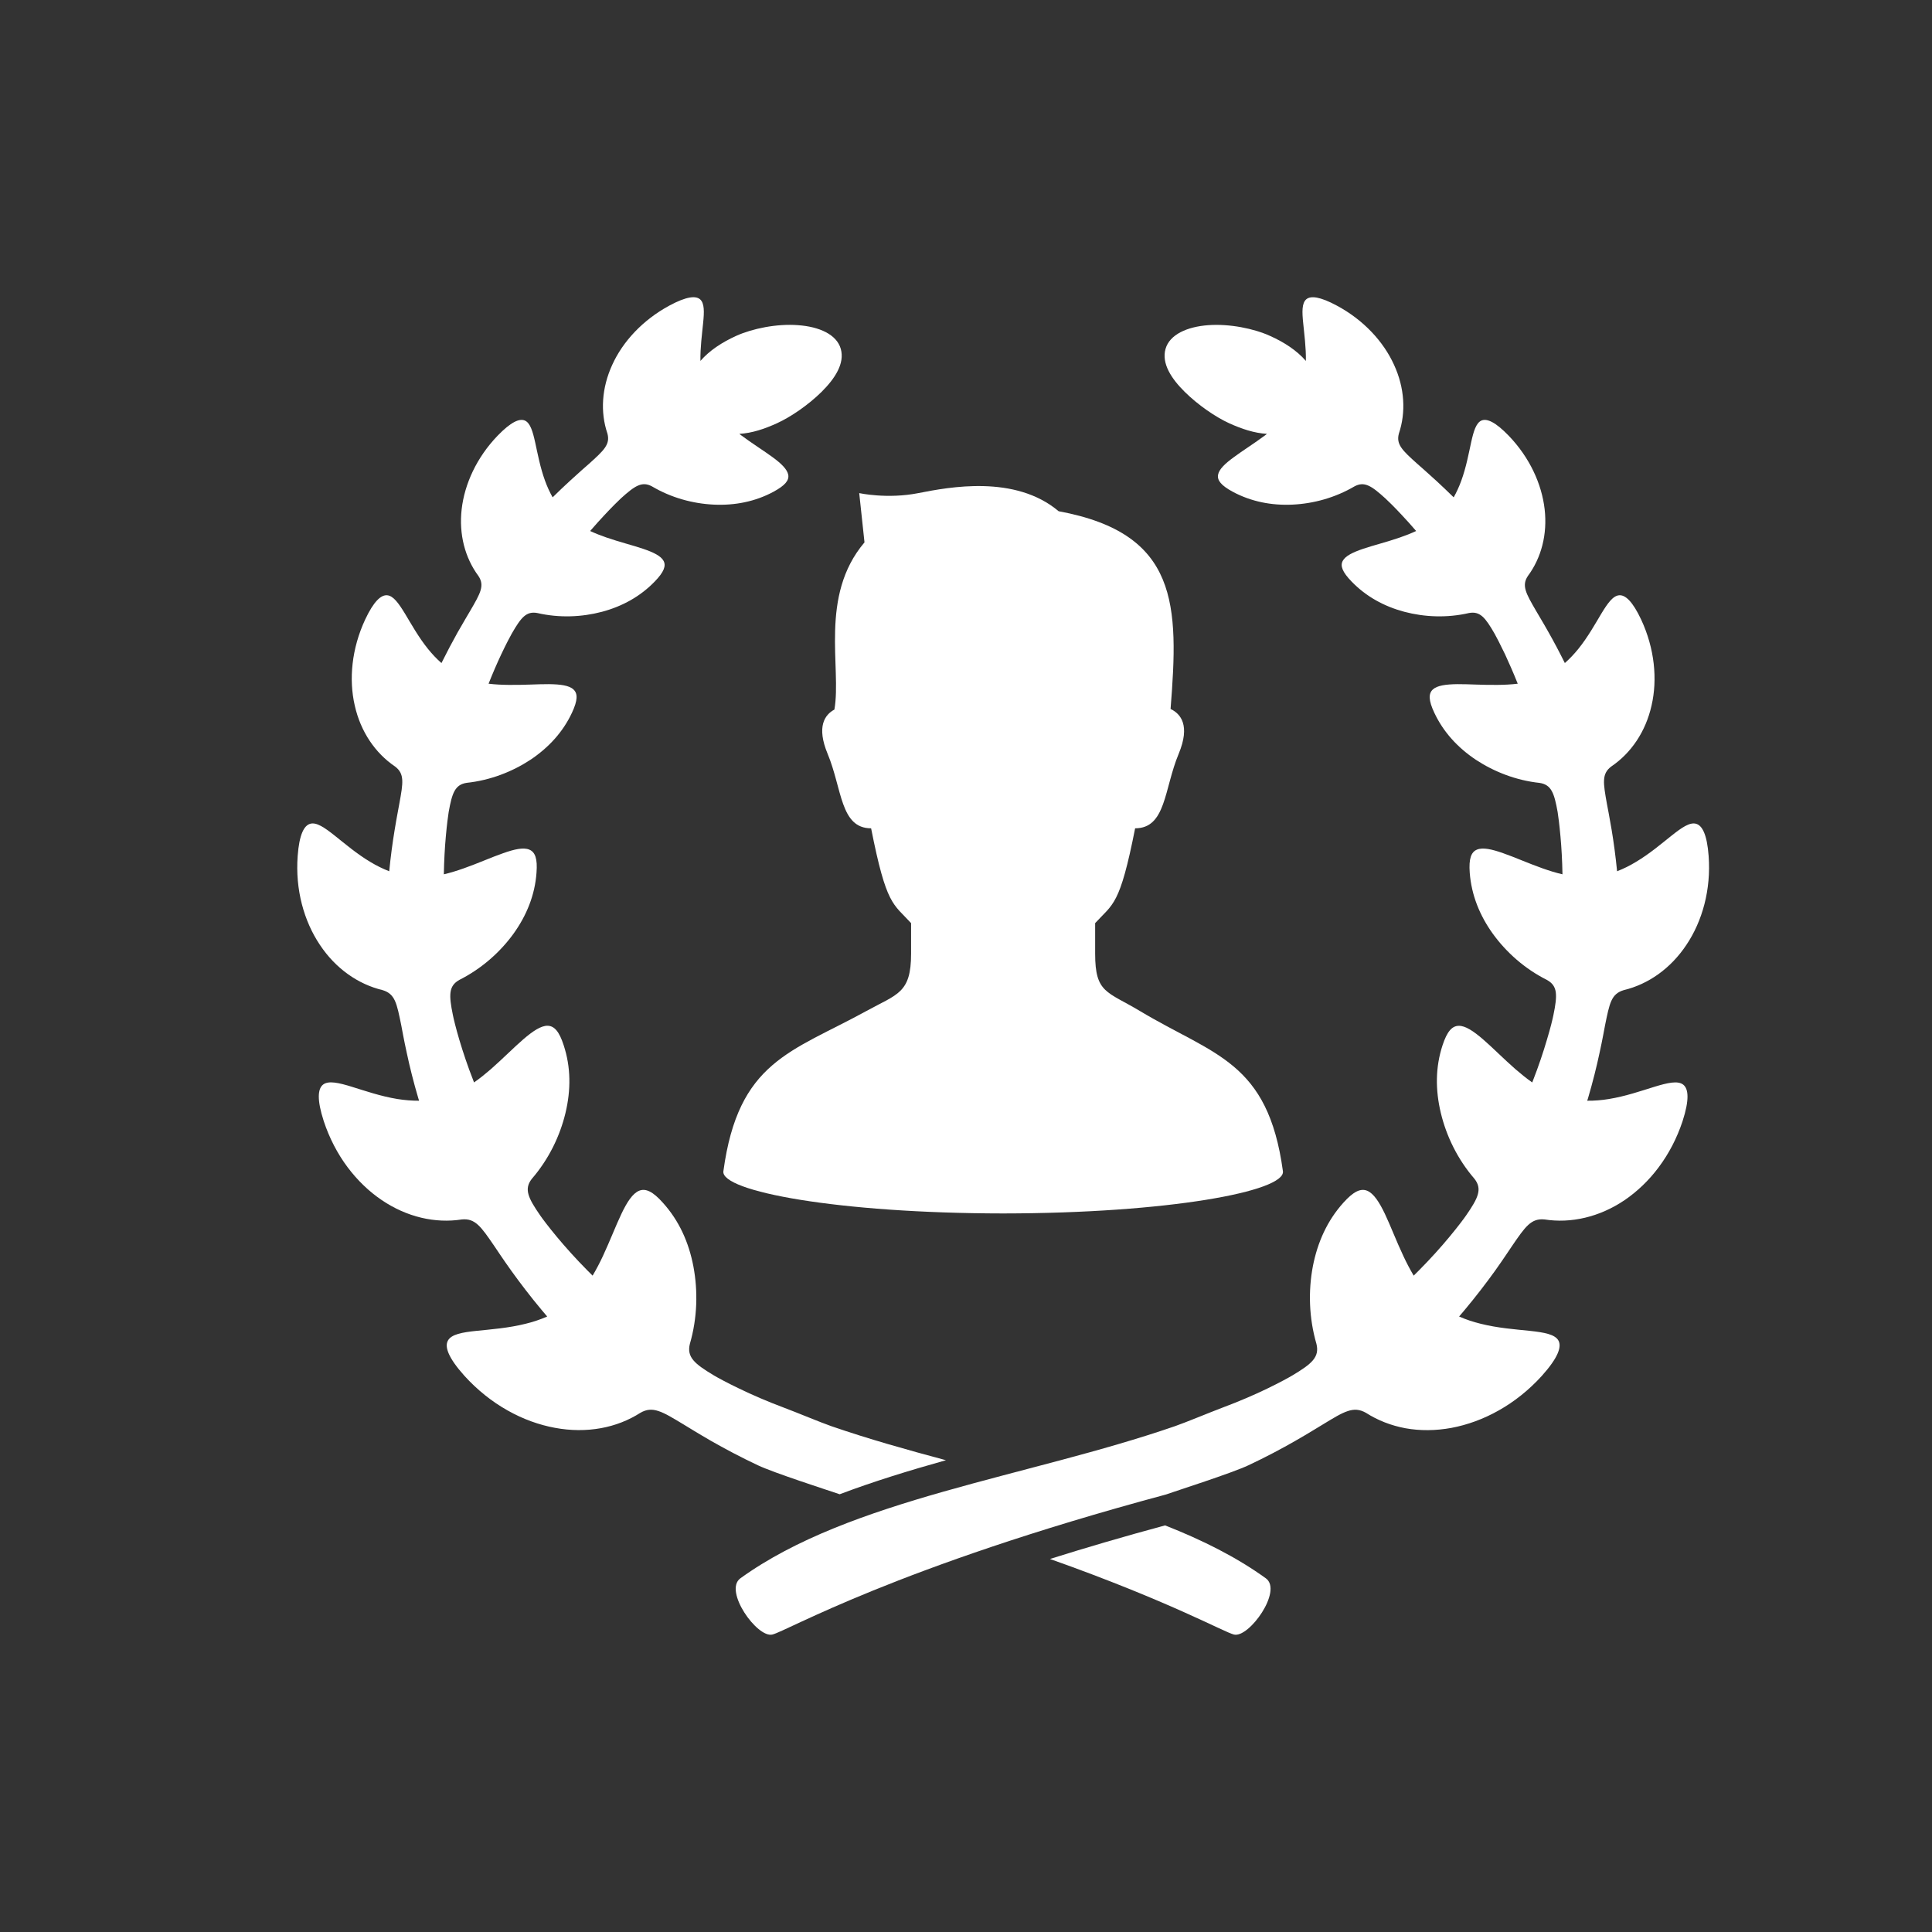 <svg width="26" height="26" viewBox="0 0 26 26" fill="none" xmlns="http://www.w3.org/2000/svg">
<rect x="0" y="0" width="26" height="26" fill="#333333" stroke="none"/>
<path d="M11.229 9.549C11.1 9.618 10.985 9.778 11.138 10.145C11.334 10.616 11.307 11.147 11.723 11.147C11.929 12.19 12.018 12.157 12.261 12.423C12.261 12.742 12.261 12.649 12.261 12.835C12.261 13.367 12.077 13.376 11.659 13.606C10.649 14.16 9.936 14.279 9.735 15.762C9.698 16.033 11.283 16.328 13.5 16.33C15.717 16.328 17.301 16.033 17.265 15.762C17.063 14.279 16.339 14.204 15.341 13.606C14.898 13.34 14.738 13.367 14.738 12.835C14.738 12.649 14.738 12.742 14.738 12.423C14.982 12.157 15.07 12.19 15.276 11.147C15.693 11.147 15.665 10.616 15.862 10.145C16.022 9.76 15.888 9.605 15.753 9.541C15.864 8.143 15.864 7.178 14.247 6.88C13.661 6.386 12.777 6.554 12.359 6.636C11.94 6.719 11.563 6.636 11.563 6.636L11.634 7.299C11.021 8.022 11.328 8.986 11.229 9.549Z" fill="white"/>
<path d="M22.266 14.625C22.091 14.679 21.878 14.753 21.652 14.79C21.556 14.806 21.458 14.814 21.36 14.813C21.363 14.803 21.366 14.793 21.37 14.782C21.433 14.57 21.488 14.349 21.526 14.169C21.566 13.988 21.59 13.849 21.6 13.798C21.63 13.651 21.651 13.544 21.685 13.469C21.719 13.394 21.768 13.35 21.851 13.325C22.181 13.246 22.484 13.034 22.696 12.714C22.909 12.396 23.028 11.973 22.994 11.519C22.973 11.234 22.91 11.11 22.825 11.086C22.74 11.062 22.631 11.138 22.496 11.245C22.361 11.352 22.199 11.491 22.013 11.601C21.934 11.649 21.85 11.691 21.762 11.725C21.743 11.529 21.716 11.331 21.689 11.169C21.66 10.996 21.634 10.865 21.625 10.817C21.575 10.536 21.553 10.413 21.684 10.315C21.95 10.135 22.147 9.847 22.226 9.494C22.307 9.143 22.268 8.729 22.086 8.338C21.971 8.093 21.873 8.004 21.79 8.011C21.706 8.017 21.634 8.12 21.55 8.258C21.466 8.398 21.369 8.573 21.241 8.732C21.186 8.8 21.125 8.865 21.059 8.923C20.986 8.776 20.91 8.633 20.842 8.513C20.761 8.368 20.693 8.259 20.671 8.219C20.534 7.984 20.476 7.88 20.561 7.752C20.742 7.508 20.826 7.191 20.787 6.852C20.748 6.514 20.586 6.157 20.303 5.863C20.125 5.679 20.011 5.629 19.938 5.659C19.865 5.69 19.831 5.803 19.798 5.953C19.765 6.103 19.731 6.29 19.665 6.47C19.637 6.547 19.603 6.622 19.563 6.693C19.482 6.614 19.403 6.538 19.332 6.473C19.208 6.359 19.111 6.275 19.076 6.244C18.873 6.062 18.785 5.981 18.826 5.833C18.922 5.547 18.903 5.219 18.76 4.909C18.619 4.598 18.352 4.307 17.991 4.113C17.764 3.991 17.639 3.977 17.579 4.028C17.519 4.08 17.522 4.198 17.538 4.35C17.552 4.496 17.577 4.674 17.574 4.857C17.451 4.716 17.284 4.607 17.095 4.522C16.875 4.421 16.545 4.355 16.26 4.376C15.975 4.397 15.74 4.502 15.685 4.696C15.63 4.891 15.763 5.095 15.944 5.274C16.126 5.453 16.358 5.612 16.544 5.697C16.711 5.772 16.876 5.828 17.05 5.839C17.043 5.845 17.035 5.851 17.027 5.857C16.875 5.97 16.722 6.065 16.605 6.152C16.487 6.238 16.405 6.315 16.392 6.39C16.379 6.464 16.434 6.534 16.59 6.618C16.838 6.751 17.111 6.804 17.393 6.791C17.675 6.778 17.966 6.699 18.227 6.546C18.36 6.474 18.455 6.536 18.642 6.706C18.673 6.734 18.759 6.817 18.864 6.93C18.924 6.994 18.991 7.068 19.058 7.146C18.987 7.179 18.913 7.208 18.84 7.233C18.661 7.295 18.485 7.338 18.346 7.385C18.207 7.432 18.106 7.481 18.07 7.548C18.034 7.615 18.065 7.698 18.188 7.825C18.383 8.027 18.625 8.16 18.898 8.233C19.17 8.305 19.473 8.318 19.768 8.25C19.918 8.222 19.988 8.31 20.113 8.527C20.134 8.564 20.189 8.669 20.255 8.807C20.308 8.922 20.369 9.06 20.425 9.201C20.335 9.212 20.245 9.216 20.156 9.217C19.956 9.22 19.767 9.206 19.612 9.207C19.458 9.209 19.34 9.225 19.282 9.279C19.223 9.334 19.224 9.426 19.302 9.591C19.424 9.852 19.618 10.062 19.862 10.225C20.107 10.386 20.402 10.502 20.719 10.536C20.877 10.56 20.916 10.671 20.962 10.928C20.969 10.972 20.986 11.095 21 11.255C21.014 11.404 21.024 11.586 21.027 11.766C20.936 11.745 20.847 11.717 20.762 11.687C20.564 11.617 20.382 11.535 20.229 11.482C20.077 11.428 19.954 11.401 19.876 11.434C19.798 11.466 19.765 11.556 19.779 11.745C19.802 12.045 19.913 12.321 20.092 12.569C20.272 12.816 20.518 13.037 20.817 13.187C20.891 13.228 20.926 13.278 20.937 13.353C20.947 13.428 20.933 13.527 20.905 13.661C20.896 13.707 20.866 13.834 20.817 13.995C20.77 14.156 20.704 14.353 20.631 14.539C20.628 14.549 20.624 14.558 20.62 14.567C20.541 14.512 20.467 14.451 20.396 14.39C20.23 14.245 20.085 14.096 19.957 13.986C19.829 13.876 19.72 13.803 19.631 13.805C19.541 13.806 19.474 13.881 19.413 14.067C19.316 14.363 19.316 14.669 19.39 14.978C19.464 15.286 19.613 15.598 19.842 15.863C19.95 16 19.895 16.119 19.73 16.357C19.702 16.398 19.62 16.508 19.506 16.645C19.393 16.782 19.247 16.944 19.097 17.095C19.073 17.119 19.049 17.143 19.025 17.167C18.974 17.081 18.928 16.993 18.887 16.905C18.789 16.698 18.713 16.494 18.637 16.335C18.561 16.176 18.486 16.061 18.4 16.025C18.313 15.989 18.216 16.032 18.079 16.185C17.861 16.427 17.73 16.719 17.667 17.046C17.606 17.372 17.614 17.734 17.716 18.085C17.76 18.263 17.655 18.353 17.392 18.51C17.347 18.537 17.22 18.607 17.05 18.689C16.881 18.771 16.669 18.862 16.46 18.94C16.25 19.02 15.964 19.14 15.812 19.193C13.829 19.878 11.442 20.173 9.964 21.24C9.734 21.407 10.191 22.047 10.394 21.997C10.596 21.948 12.048 21.092 15.685 20.114C15.837 20.061 16.576 19.825 16.801 19.719C17.027 19.613 17.254 19.493 17.434 19.389C17.615 19.286 17.75 19.2 17.8 19.171C17.945 19.083 18.048 19.019 18.137 18.99C18.226 18.96 18.299 18.966 18.382 19.013C18.54 19.114 18.72 19.185 18.915 19.221C19.109 19.256 19.319 19.255 19.532 19.216C19.745 19.176 19.963 19.098 20.171 18.98C20.379 18.863 20.577 18.706 20.75 18.515C20.967 18.273 21.019 18.125 20.973 18.041C20.926 17.956 20.78 17.931 20.588 17.91C20.396 17.89 20.158 17.873 19.924 17.814C19.826 17.79 19.729 17.758 19.636 17.717C19.66 17.689 19.685 17.66 19.709 17.631C19.86 17.451 20.006 17.26 20.12 17.101C20.234 16.941 20.316 16.815 20.347 16.77C20.527 16.507 20.605 16.392 20.787 16.411C21.141 16.466 21.524 16.38 21.863 16.151C22.032 16.036 22.19 15.886 22.323 15.707C22.457 15.528 22.567 15.319 22.643 15.089C22.737 14.799 22.724 14.652 22.651 14.596C22.578 14.54 22.441 14.572 22.266 14.625Z" fill="white"/>
<path d="M11.3 20.109C11.758 19.936 12.241 19.788 12.73 19.651C12.204 19.51 11.683 19.364 11.188 19.193C11.036 19.14 10.75 19.019 10.54 18.94C10.331 18.862 10.119 18.77 9.95 18.688C9.78 18.607 9.653 18.537 9.608 18.51C9.345 18.353 9.24 18.263 9.284 18.085C9.386 17.734 9.393 17.372 9.332 17.046C9.27 16.719 9.139 16.427 8.92 16.185C8.784 16.032 8.687 15.989 8.6 16.025C8.514 16.061 8.439 16.175 8.363 16.335C8.287 16.494 8.21 16.697 8.113 16.905C8.072 16.993 8.026 17.081 7.975 17.167C7.951 17.143 7.927 17.119 7.903 17.095C7.753 16.944 7.607 16.781 7.494 16.645C7.38 16.508 7.298 16.398 7.27 16.357C7.105 16.119 7.05 16 7.158 15.863C7.387 15.598 7.536 15.286 7.61 14.978C7.684 14.668 7.683 14.362 7.586 14.067C7.526 13.88 7.459 13.806 7.369 13.804C7.28 13.803 7.171 13.876 7.043 13.986C6.915 14.096 6.769 14.245 6.604 14.39C6.533 14.451 6.459 14.512 6.379 14.567C6.376 14.558 6.372 14.549 6.369 14.539C6.295 14.352 6.23 14.156 6.182 13.995C6.134 13.834 6.104 13.707 6.095 13.661C6.067 13.526 6.053 13.428 6.063 13.353C6.074 13.278 6.109 13.228 6.182 13.187C6.481 13.036 6.728 12.816 6.908 12.569C7.087 12.321 7.199 12.044 7.22 11.745C7.235 11.556 7.202 11.466 7.123 11.434C7.045 11.401 6.923 11.428 6.771 11.482C6.618 11.535 6.436 11.617 6.238 11.687C6.152 11.717 6.064 11.745 5.973 11.766C5.976 11.586 5.986 11.404 6 11.254C6.014 11.095 6.031 10.972 6.038 10.928C6.084 10.671 6.123 10.559 6.281 10.535C6.598 10.501 6.893 10.386 7.138 10.225C7.382 10.062 7.576 9.852 7.698 9.59C7.775 9.425 7.777 9.334 7.718 9.279C7.66 9.224 7.542 9.209 7.388 9.207C7.233 9.206 7.044 9.22 6.844 9.217C6.755 9.216 6.665 9.212 6.575 9.201C6.631 9.06 6.691 8.921 6.745 8.807C6.81 8.669 6.866 8.564 6.887 8.527C7.012 8.31 7.082 8.222 7.232 8.25C7.527 8.318 7.83 8.305 8.102 8.233C8.375 8.16 8.617 8.027 8.812 7.825C8.935 7.698 8.966 7.615 8.93 7.548C8.894 7.481 8.792 7.432 8.653 7.385C8.515 7.338 8.339 7.295 8.16 7.233C8.087 7.208 8.013 7.179 7.942 7.146C8.009 7.068 8.076 6.994 8.136 6.93C8.241 6.817 8.327 6.734 8.358 6.705C8.545 6.536 8.64 6.474 8.773 6.545C9.033 6.699 9.325 6.778 9.607 6.791C9.889 6.804 10.162 6.751 10.409 6.618C10.566 6.533 10.621 6.464 10.608 6.39C10.594 6.315 10.513 6.237 10.395 6.151C10.278 6.065 10.125 5.97 9.973 5.857C9.965 5.851 9.957 5.845 9.95 5.839C10.124 5.828 10.289 5.772 10.456 5.696C10.642 5.611 10.874 5.453 11.056 5.274C11.237 5.094 11.37 4.891 11.315 4.695C11.26 4.501 11.025 4.396 10.739 4.376C10.455 4.354 10.125 4.421 9.905 4.521C9.716 4.607 9.549 4.716 9.426 4.857C9.423 4.674 9.448 4.496 9.462 4.35C9.478 4.197 9.481 4.08 9.421 4.028C9.361 3.977 9.236 3.99 9.009 4.112C8.648 4.307 8.381 4.598 8.24 4.908C8.097 5.219 8.077 5.547 8.174 5.833C8.215 5.981 8.127 6.061 7.924 6.244C7.889 6.275 7.791 6.359 7.668 6.473C7.597 6.538 7.518 6.613 7.437 6.693C7.397 6.622 7.363 6.547 7.335 6.47C7.269 6.289 7.235 6.103 7.202 5.953C7.169 5.803 7.135 5.69 7.062 5.659C6.989 5.629 6.875 5.679 6.697 5.863C6.414 6.157 6.252 6.514 6.213 6.852C6.174 7.191 6.258 7.508 6.439 7.752C6.524 7.88 6.466 7.983 6.329 8.218C6.306 8.259 6.239 8.368 6.157 8.513C6.09 8.633 6.014 8.776 5.941 8.923C5.874 8.865 5.814 8.8 5.759 8.732C5.631 8.573 5.534 8.397 5.45 8.258C5.365 8.119 5.293 8.017 5.21 8.011C5.127 8.004 5.029 8.093 4.914 8.338C4.732 8.729 4.693 9.143 4.774 9.494C4.853 9.847 5.05 10.135 5.316 10.315C5.447 10.413 5.425 10.536 5.374 10.816C5.366 10.864 5.339 10.996 5.311 11.169C5.284 11.331 5.257 11.529 5.238 11.725C5.15 11.691 5.066 11.649 4.986 11.601C4.801 11.491 4.639 11.352 4.504 11.245C4.369 11.138 4.26 11.062 4.175 11.086C4.09 11.11 4.027 11.234 4.006 11.519C3.972 11.973 4.091 12.396 4.304 12.714C4.516 13.034 4.819 13.246 5.15 13.325C5.232 13.35 5.281 13.394 5.315 13.469C5.349 13.544 5.37 13.651 5.4 13.798C5.41 13.848 5.434 13.988 5.474 14.169C5.512 14.349 5.567 14.57 5.63 14.782C5.634 14.792 5.637 14.803 5.64 14.813C5.542 14.814 5.444 14.805 5.348 14.79C5.122 14.753 4.909 14.679 4.734 14.625C4.559 14.571 4.422 14.54 4.349 14.595C4.276 14.651 4.263 14.798 4.357 15.088C4.433 15.318 4.543 15.528 4.677 15.707C4.811 15.886 4.968 16.036 5.137 16.15C5.476 16.38 5.859 16.466 6.213 16.411C6.395 16.392 6.473 16.507 6.653 16.77C6.684 16.815 6.766 16.941 6.88 17.1C6.994 17.259 7.14 17.451 7.291 17.631C7.315 17.66 7.34 17.689 7.364 17.717C7.271 17.758 7.174 17.79 7.076 17.814C6.842 17.873 6.604 17.89 6.412 17.91C6.22 17.93 6.074 17.956 6.028 18.041C5.981 18.125 6.033 18.273 6.25 18.515C6.423 18.706 6.621 18.863 6.829 18.98C7.037 19.098 7.255 19.176 7.468 19.215C7.681 19.255 7.891 19.255 8.085 19.22C8.28 19.185 8.46 19.114 8.618 19.013C8.701 18.965 8.774 18.96 8.863 18.99C8.952 19.019 9.055 19.083 9.2 19.17C9.25 19.2 9.386 19.285 9.566 19.389C9.746 19.492 9.973 19.613 10.199 19.719C10.418 19.822 11.12 20.048 11.3 20.109Z" fill="white"/>
<path d="M15.679 20.528C15.109 20.682 14.594 20.834 14.13 20.98C15.742 21.551 16.468 21.963 16.606 21.997C16.808 22.047 17.266 21.407 17.035 21.24C16.64 20.955 16.18 20.725 15.679 20.528Z" fill="white"/>
</svg>
